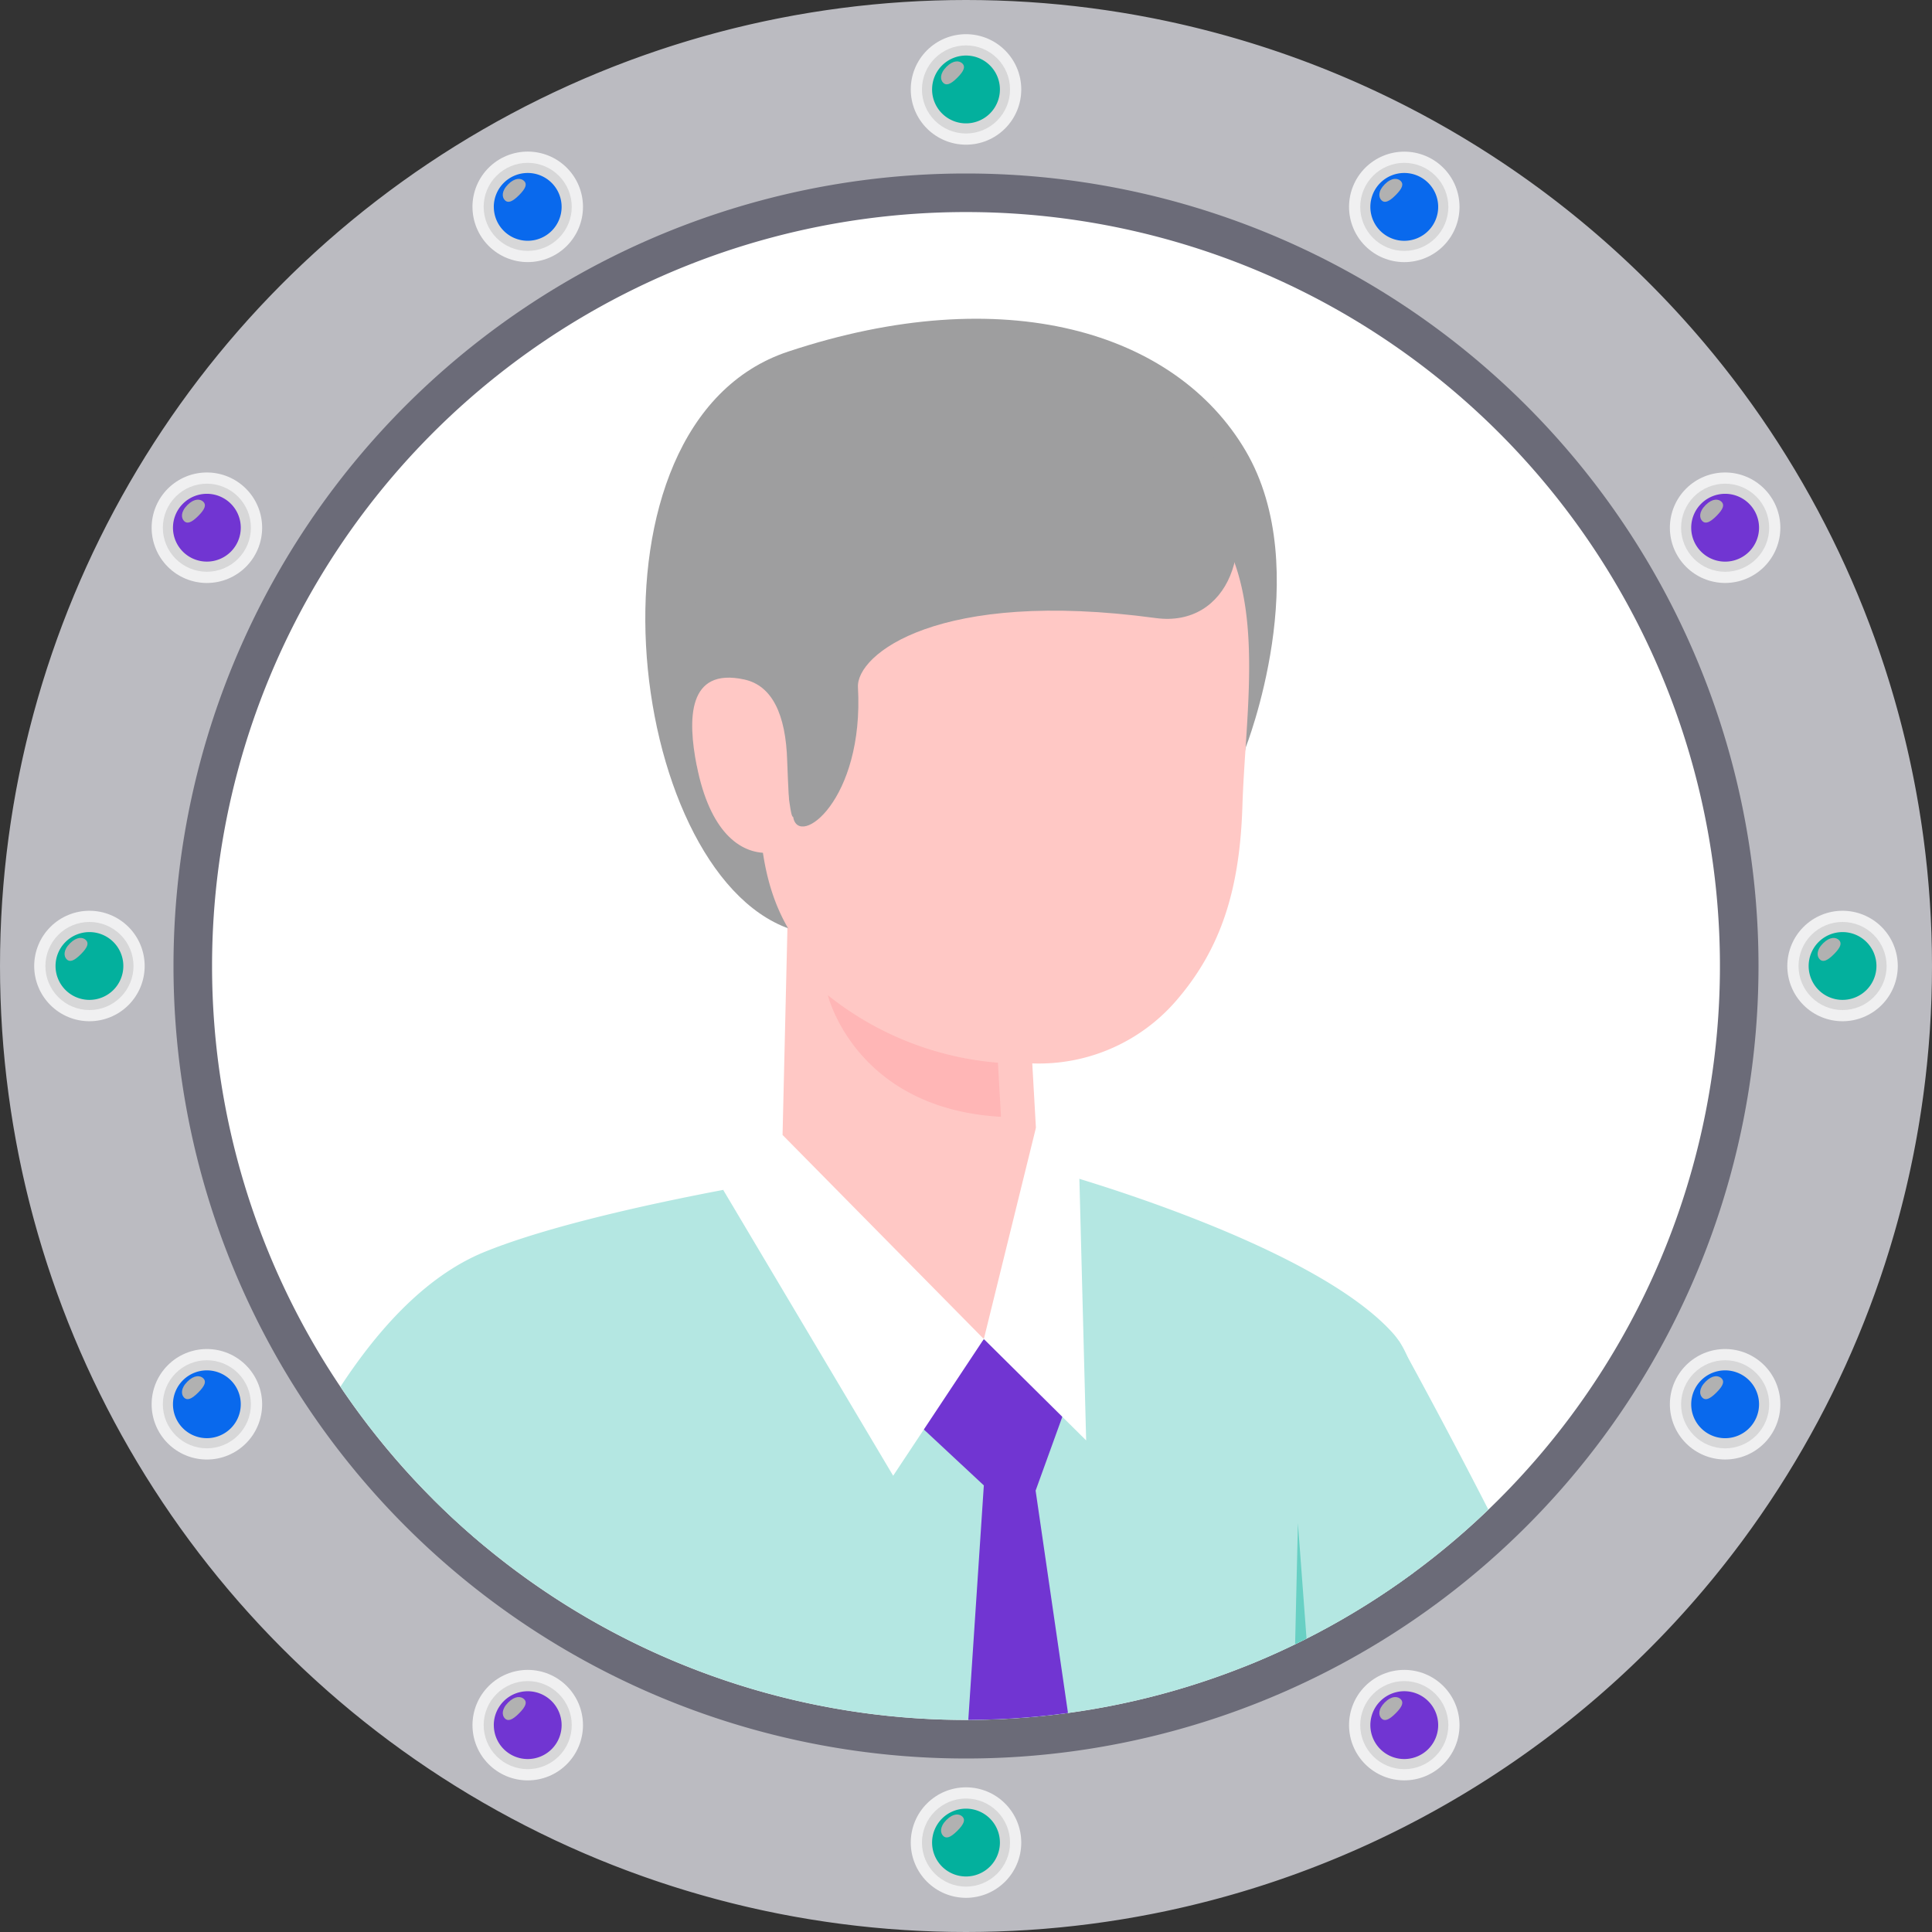 <svg xmlns="http://www.w3.org/2000/svg" xmlns:xlink="http://www.w3.org/1999/xlink" width="130" height="130" viewBox="0 0 130 130"><rect x="0" y="0" width="130" height="130" fill="#333333" stroke="none"/><defs><style>.a{fill:none;}.b{clip-path:url(#a);}.c{fill:#bbbbc1;}.d{clip-path:url(#b);}.e{fill:url(#c);}.f{clip-path:url(#d);}.g{fill:url(#e);}.h{fill:#03b09d;}.i{fill:#b1b1b1;}.j{clip-path:url(#g);}.k{fill:url(#h);}.l{clip-path:url(#i);}.m{fill:url(#j);}.n{fill:#0969ed;}.o{clip-path:url(#l);}.p{fill:url(#m);}.q{clip-path:url(#n);}.r{fill:url(#o);}.s{fill:#7135d2;}.t{clip-path:url(#q);}.u{fill:url(#r);}.v{clip-path:url(#s);}.w{fill:url(#t);}.x{clip-path:url(#v);}.y{fill:url(#w);}.z{clip-path:url(#x);}.aa{fill:url(#y);}.ab{clip-path:url(#aa);}.ac{fill:url(#ab);}.ad{clip-path:url(#ac);}.ae{fill:url(#ad);}.af{clip-path:url(#af);}.ag{fill:url(#ag);}.ah{clip-path:url(#ah);}.ai{fill:url(#ai);}.aj{clip-path:url(#ak);}.ak{fill:url(#al);}.al{clip-path:url(#am);}.am{fill:url(#an);}.an{clip-path:url(#ap);}.ao{fill:url(#aq);}.ap{clip-path:url(#ar);}.aq{fill:url(#as);}.ar{clip-path:url(#au);}.as{fill:url(#av);}.at{clip-path:url(#aw);}.au{fill:url(#ax);}.av{clip-path:url(#az);}.aw{fill:url(#ba);}.ax{clip-path:url(#bb);}.ay{fill:url(#bc);}.az{clip-path:url(#be);}.ba{fill:url(#bf);}.bb{clip-path:url(#bg);}.bc{fill:url(#bh);}.bd{fill:#6b6b78;}.be{fill:#fff;}.bf{clip-path:url(#bj);}.bg{fill:#b4e7e2;}.bh{fill:#ffc8c5;}.bi{fill:#9e9e9f;}.bj{fill:#ffb6b6;}.bk{fill:#68d0c4;}</style><clipPath id="a"><circle class="a" cx="65" cy="65" r="65" transform="translate(22.292 0)"/></clipPath><clipPath id="b"><path class="a" d="M83.575,6.019A3.718,3.718,0,1,0,87.292,2.3a3.717,3.717,0,0,0-3.717,3.718"/></clipPath><linearGradient id="c" x1="-7.802" y1="18.219" x2="-7.707" y2="18.219" gradientUnits="objectBoundingBox"><stop offset="0" stop-color="#c0c0c1"/><stop offset="1" stop-color="#f0f0f1"/></linearGradient><clipPath id="d"><path class="a" d="M84.328,6.019a2.964,2.964,0,1,0,2.964-2.964,2.964,2.964,0,0,0-2.964,2.964"/></clipPath><linearGradient id="e" x1="-9.913" y1="22.725" x2="-9.794" y2="22.725" gradientUnits="objectBoundingBox"><stop offset="0" stop-color="#f0f0f1"/><stop offset="1" stop-color="#d7d7d8"/></linearGradient><clipPath id="g"><path class="a" d="M54.084,13.921A3.718,3.718,0,1,0,57.8,10.2a3.718,3.718,0,0,0-3.718,3.717"/></clipPath><linearGradient id="h" x1="-4.998" y1="17.468" x2="-4.902" y2="17.468" xlink:href="#c"/><clipPath id="i"><path class="a" d="M54.838,13.921A2.963,2.963,0,1,0,57.8,10.957a2.963,2.963,0,0,0-2.964,2.964"/></clipPath><linearGradient id="j" x1="-6.396" y1="21.784" x2="-6.277" y2="21.784" xlink:href="#e"/><clipPath id="l"><path class="a" d="M32.495,35.509a3.718,3.718,0,1,0,3.717-3.717,3.718,3.718,0,0,0-3.717,3.717"/></clipPath><linearGradient id="m" x1="-2.944" y1="15.414" x2="-2.849" y2="15.414" xlink:href="#c"/><clipPath id="n"><path class="a" d="M33.249,35.509a2.963,2.963,0,1,0,2.963-2.963,2.963,2.963,0,0,0-2.963,2.963"/></clipPath><linearGradient id="o" x1="-3.82" y1="19.208" x2="-3.701" y2="19.208" xlink:href="#e"/><clipPath id="q"><path class="a" d="M24.593,65a3.717,3.717,0,1,0,3.717-3.717A3.717,3.717,0,0,0,24.593,65"/></clipPath><linearGradient id="r" x1="-2.193" y1="12.611" x2="-2.098" y2="12.611" xlink:href="#c"/><clipPath id="s"><path class="a" d="M25.347,65a2.964,2.964,0,1,0,2.963-2.964A2.963,2.963,0,0,0,25.347,65"/></clipPath><linearGradient id="t" x1="-2.877" y1="15.689" x2="-2.758" y2="15.689" xlink:href="#e"/><clipPath id="v"><path class="a" d="M32.495,94.491a3.718,3.718,0,1,0,3.717-3.718,3.717,3.717,0,0,0-3.717,3.718"/></clipPath><linearGradient id="w" x1="-2.944" y1="9.804" x2="-2.849" y2="9.804" xlink:href="#c"/><clipPath id="x"><path class="a" d="M33.249,94.491a2.963,2.963,0,1,0,2.963-2.963,2.963,2.963,0,0,0-2.963,2.963"/></clipPath><linearGradient id="y" x1="-3.821" y1="12.173" x2="-3.701" y2="12.173" xlink:href="#e"/><clipPath id="aa"><path class="a" d="M54.084,116.08a3.718,3.718,0,1,0,3.718-3.717,3.718,3.718,0,0,0-3.718,3.717"/></clipPath><linearGradient id="ab" x1="-4.998" y1="7.752" x2="-4.902" y2="7.752" xlink:href="#c"/><clipPath id="ac"><path class="a" d="M54.838,116.08a2.963,2.963,0,1,0,2.964-2.964,2.963,2.963,0,0,0-2.964,2.964"/></clipPath><linearGradient id="ad" x1="-6.396" y1="9.596" x2="-6.277" y2="9.596" xlink:href="#e"/><clipPath id="af"><path class="a" d="M113.066,13.921a3.717,3.717,0,1,0,3.717-3.717,3.717,3.717,0,0,0-3.717,3.717"/></clipPath><linearGradient id="ag" x1="-10.607" y1="17.468" x2="-10.512" y2="17.468" xlink:href="#c"/><clipPath id="ah"><path class="a" d="M113.819,13.921a2.964,2.964,0,1,0,2.964-2.964,2.964,2.964,0,0,0-2.964,2.964"/></clipPath><linearGradient id="ai" x1="-13.431" y1="21.782" x2="-13.312" y2="21.782" xlink:href="#e"/><clipPath id="ak"><path class="a" d="M134.654,35.509a3.717,3.717,0,1,0,3.718-3.717,3.718,3.718,0,0,0-3.718,3.717"/></clipPath><linearGradient id="al" x1="-12.66" y1="15.414" x2="-12.565" y2="15.414" xlink:href="#c"/><clipPath id="am"><path class="a" d="M135.409,35.509a2.964,2.964,0,1,0,2.963-2.963,2.963,2.963,0,0,0-2.963,2.963"/></clipPath><linearGradient id="an" x1="-16.008" y1="19.208" x2="-15.889" y2="19.208" xlink:href="#e"/><clipPath id="ap"><path class="a" d="M142.556,65a3.717,3.717,0,1,0,3.717-3.717A3.717,3.717,0,0,0,142.556,65"/></clipPath><linearGradient id="aq" x1="-13.412" y1="12.61" x2="-13.317" y2="12.61" xlink:href="#c"/><clipPath id="ar"><path class="a" d="M143.31,65a2.964,2.964,0,1,0,2.963-2.964A2.964,2.964,0,0,0,143.31,65"/></clipPath><linearGradient id="as" x1="-16.949" y1="15.689" x2="-16.83" y2="15.689" xlink:href="#e"/><clipPath id="au"><path class="a" d="M134.654,94.491a3.717,3.717,0,1,0,3.718-3.718,3.718,3.718,0,0,0-3.718,3.718"/></clipPath><linearGradient id="av" x1="-12.66" y1="9.804" x2="-12.565" y2="9.804" xlink:href="#c"/><clipPath id="aw"><path class="a" d="M135.409,94.491a2.964,2.964,0,1,0,2.963-2.963,2.963,2.963,0,0,0-2.963,2.963"/></clipPath><linearGradient id="ax" x1="-16.01" y1="12.173" x2="-15.89" y2="12.173" xlink:href="#e"/><clipPath id="az"><path class="a" d="M113.066,116.08a3.717,3.717,0,1,0,3.717-3.717,3.717,3.717,0,0,0-3.717,3.717"/></clipPath><linearGradient id="ba" x1="-10.607" y1="7.752" x2="-10.512" y2="7.752" xlink:href="#c"/><clipPath id="bb"><path class="a" d="M113.819,116.08a2.964,2.964,0,1,0,2.964-2.964,2.964,2.964,0,0,0-2.964,2.964"/></clipPath><linearGradient id="bc" x1="-13.431" y1="9.595" x2="-13.312" y2="9.595" xlink:href="#e"/><clipPath id="be"><path class="a" d="M83.575,123.982a3.718,3.718,0,1,0,3.717-3.717,3.717,3.717,0,0,0-3.717,3.717"/></clipPath><linearGradient id="bf" x1="-7.803" y1="7" x2="-7.707" y2="7" xlink:href="#c"/><clipPath id="bg"><path class="a" d="M84.328,123.982a2.964,2.964,0,1,0,2.964-2.964,2.964,2.964,0,0,0-2.964,2.964"/></clipPath><linearGradient id="bh" x1="-9.913" y1="8.653" x2="-9.794" y2="8.653" xlink:href="#e"/><clipPath id="bj"><path class="a" d="M138.023,65a50.73,50.73,0,1,1-50.73-50.731A50.73,50.73,0,0,1,138.023,65" transform="translate(-36.562 -14.269)"/></clipPath></defs><g transform="translate(-22.292)"><g class="b"><path class="c" d="M22.292,65a65,65,0,1,0,65-65,65,65,0,0,0-65,65"/></g><g class="d"><rect class="e" width="10.515" height="10.515" transform="translate(79.857 6.019) rotate(-45)"/></g><g class="f"><rect class="g" width="8.383" height="8.383" transform="translate(81.365 6.018) rotate(-45)"/></g><g class="b"><path class="h" d="M85.01,6.019a2.282,2.282,0,1,0,2.282-2.282A2.282,2.282,0,0,0,85.01,6.019"/><path class="i" d="M85.977,4.495c-.465.465-.421.875-.219,1.077s.486.12.951-.345.547-.748.345-.951-.612-.246-1.077.219"/></g><g class="j"><rect class="k" width="10.514" height="10.514" transform="translate(50.367 13.921) rotate(-45)"/></g><g class="l"><rect class="m" width="8.382" height="8.382" transform="translate(51.875 13.921) rotate(-45)"/></g><g class="b"><path class="n" d="M55.52,13.921A2.281,2.281,0,1,0,57.8,11.639a2.282,2.282,0,0,0-2.282,2.282"/><path class="i" d="M56.486,12.4c-.465.465-.421.875-.219,1.077s.486.12.951-.345.547-.748.345-.951-.612-.246-1.077.219"/></g><g class="o"><rect class="p" width="10.515" height="10.515" transform="translate(28.778 35.51) rotate(-45)"/></g><g class="q"><rect class="r" width="8.382" height="8.382" transform="matrix(0.707, -0.707, 0.707, 0.707, 30.286, 35.51)"/></g><g class="b"><path class="s" d="M33.931,35.509a2.281,2.281,0,1,0,2.282-2.282,2.282,2.282,0,0,0-2.282,2.282"/><path class="i" d="M34.9,33.985c-.465.465-.421.875-.219,1.077s.486.12.951-.345.547-.748.345-.951-.612-.246-1.077.219"/></g><g class="t"><rect class="u" width="10.513" height="10.513" transform="translate(20.876 65) rotate(-45)"/></g><g class="v"><rect class="w" width="8.383" height="8.383" transform="translate(22.383 65) rotate(-45)"/></g><g class="b"><path class="h" d="M26.029,65a2.281,2.281,0,1,0,2.282-2.282A2.282,2.282,0,0,0,26.029,65"/><path class="i" d="M27,63.476c-.465.465-.421.875-.219,1.077s.486.12.951-.345.547-.748.345-.951-.612-.246-1.077.219"/></g><g class="x"><rect class="y" width="10.515" height="10.515" transform="translate(28.777 94.491) rotate(-45)"/></g><g class="z"><rect class="aa" width="8.381" height="8.381" transform="translate(30.286 94.491) rotate(-45)"/></g><g class="b"><path class="n" d="M33.931,94.491a2.281,2.281,0,1,0,2.282-2.282,2.282,2.282,0,0,0-2.282,2.282"/><path class="i" d="M34.9,92.967c-.465.465-.421.875-.219,1.077s.486.12.951-.345.547-.748.345-.951-.612-.246-1.077.219"/></g><g class="ab"><rect class="ac" width="10.514" height="10.514" transform="translate(50.367 116.08) rotate(-45)"/></g><g class="ad"><rect class="ae" width="8.382" height="8.382" transform="translate(51.874 116.08) rotate(-45)"/></g><g class="b"><path class="s" d="M55.52,116.08A2.281,2.281,0,1,0,57.8,113.8a2.282,2.282,0,0,0-2.282,2.282"/><path class="i" d="M56.486,114.556c-.465.465-.421.875-.219,1.077s.486.12.951-.345.547-.748.345-.951-.612-.246-1.077.219"/></g><g class="af"><rect class="ag" width="10.514" height="10.514" transform="matrix(0.707, -0.707, 0.707, 0.707, 109.349, 13.921)"/></g><g class="ah"><rect class="ai" width="8.383" height="8.383" transform="translate(110.855 13.921) rotate(-45)"/></g><g class="b"><path class="n" d="M114.5,13.921a2.282,2.282,0,1,0,2.282-2.282,2.282,2.282,0,0,0-2.282,2.282"/><path class="i" d="M115.468,12.4c-.464.465-.42.875-.219,1.077s.486.12.952-.345.546-.748.345-.951-.613-.246-1.078.219"/></g><g class="aj"><rect class="ak" width="10.515" height="10.515" transform="matrix(0.707, -0.707, 0.707, 0.707, 130.937, 35.51)"/></g><g class="al"><rect class="am" width="8.382" height="8.382" transform="translate(132.445 35.51) rotate(-45)"/></g><g class="b"><path class="s" d="M136.09,35.509a2.282,2.282,0,1,0,2.282-2.282,2.282,2.282,0,0,0-2.282,2.282"/><path class="i" d="M137.057,33.985c-.465.465-.421.875-.219,1.077s.486.12.951-.345.547-.748.345-.951-.612-.246-1.077.219"/></g><g class="an"><rect class="ao" width="10.514" height="10.514" transform="translate(138.839 65) rotate(-45)"/></g><g class="ap"><rect class="aq" width="8.383" height="8.383" transform="translate(140.346 65) rotate(-45)"/></g><g class="b"><path class="h" d="M143.992,65a2.281,2.281,0,1,0,2.282-2.282A2.282,2.282,0,0,0,143.992,65"/><path class="i" d="M144.959,63.476c-.465.465-.421.875-.219,1.077s.486.12.951-.345.547-.748.345-.951-.612-.246-1.077.219"/></g><g class="ar"><rect class="as" width="10.515" height="10.515" transform="translate(130.937 94.491) rotate(-45)"/></g><g class="at"><rect class="au" width="8.381" height="8.381" transform="translate(132.446 94.491) rotate(-45)"/></g><g class="b"><path class="n" d="M136.09,94.491a2.282,2.282,0,1,0,2.282-2.282,2.282,2.282,0,0,0-2.282,2.282"/><path class="i" d="M137.057,92.967c-.465.465-.421.875-.219,1.077s.486.12.951-.345.547-.748.345-.951-.612-.246-1.077.219"/></g><g class="av"><rect class="aw" width="10.514" height="10.514" transform="translate(109.349 116.08) rotate(-45)"/></g><g class="ax"><rect class="ay" width="8.383" height="8.383" transform="translate(110.855 116.08) rotate(-45)"/></g><g class="b"><path class="s" d="M114.5,116.08a2.282,2.282,0,1,0,2.282-2.282,2.282,2.282,0,0,0-2.282,2.282"/><path class="i" d="M115.468,114.556c-.464.465-.42.875-.219,1.077s.486.12.952-.345.546-.748.345-.951-.613-.246-1.078.219"/></g><g class="az"><rect class="ba" width="10.514" height="10.514" transform="translate(79.858 123.982) rotate(-45)"/></g><g class="bb"><rect class="bc" width="8.383" height="8.383" transform="translate(81.364 123.982) rotate(-45)"/></g><g class="b"><path class="h" d="M85.01,123.982a2.282,2.282,0,1,0,2.282-2.282,2.282,2.282,0,0,0-2.282,2.282"/><path class="i" d="M85.977,122.458c-.465.465-.421.875-.219,1.077s.486.12.951-.345.547-.748.345-.951-.612-.246-1.077.219"/><path class="bd" d="M33.966,65A53.326,53.326,0,1,0,87.292,11.674,53.326,53.326,0,0,0,33.966,65"/><path class="be" d="M87.292,14.269A50.731,50.731,0,1,1,36.561,65,50.731,50.731,0,0,1,87.292,14.269"/></g><g transform="translate(36.562 14.269)"><g class="bf" transform="translate(0)"><path class="bg" d="M33.641,119.414S45.912,159.7,54.52,160.231s19.807-2.367,10.971-24.26A464.745,464.745,0,0,0,43.574,90.239c-5.266.108-12.78,21.9-9.933,29.175" transform="translate(36.289 -14.269)"/><path class="bg" d="M100.454,79.315s11.125-.441,18.187-.442c0,0,17.147,4.734,22.614,10.826,2.815,3.136,2.861,11.083-2.8,48.035l3.353,42.417-1.487,6.483s-6.238,1.437-21.409,1.947c-15.3.514-39.553-.51-39.553-.51l-2.853-3.393-3.454-38.421a99.905,99.905,0,0,1-16.339-13.2S63.8,90.876,80.154,84.234c6.9-2.8,20.3-4.919,20.3-4.919" transform="translate(-61.808 -14.269)"/><path class="bh" d="M82.971,57.674l-.515,21.859s8.46,6.891,13.618,10.571c1.825-4.038,3.637-11.881,3.637-11.881L98.632,59.2Z" transform="translate(-44.144 -14.269)"/><path class="bg" d="M123.063,106.949s-18.128,49.14-4.2,54.916c7.188,2.98,14.072-5.81,18.814-16.762a138.445,138.445,0,0,0,7.82-26.382s-6.778-32.427-22.436-11.772" transform="translate(-121.078 -14.269)"/><path class="bg" d="M14.2,137.335c7.718-8.629,19.061-20.5,22.916-24.568,4.094,1.206,8.874,4.857,12.1,8.124-3.076,6.277-15.043,22.378-17.932,26.348-11.675,16.047-16.162,12.2-20.039,9.416-4.356-3.132-4.671-10.794,2.955-19.32" transform="translate(80.627 -14.269)"/><path class="bi" d="M106.772,50.316s4.725-11.956,0-19.988-16.239-11.5-30.783-6.669-10.975,34.914.067,38.828,29.435-4.093,30.716-12.171" transform="translate(-37.229 -14.269)"/><path class="bh" d="M68.413,54.467c.251,9.282,4.657,12.54,14.155,16.172A12.209,12.209,0,0,0,96.407,67.4c3.158-3.619,4.342-7.705,4.514-13.19.325-10.4,3.9-24.188-15.943-24.188-18.74,0-16.816,15.168-16.565,24.449" transform="translate(-31.591 -14.269)"/><path class="bi" d="M76.459,54.966c.36,2.148,4.786-1.114,4.363-8.724-.122-2.2,5.378-6.639,20.036-4.654,9.762,1.322,8.55-22.254-20.091-17.3-17.337,3-11.71,18.3-6.825,23.05,2.207,2.148,2.159,7.628,2.517,7.628" transform="translate(-37.362 -14.269)"/><path class="bh" d="M99.5,51.51c.874,4.439,2.889,5.93,4.787,5.879s1.388-2.988,1.3-6.168-1.034-5.1-2.891-5.5c-3.821-.829-3.812,2.671-3.2,5.793" transform="translate(-66.888 -14.269)"/><path class="s" d="M85.1,94.133,79.385,90.1l-4.858,5.322,4.858,4.527-3.55,53.593,9.017,12.6,6.1-10.307L82.869,100.3Z" transform="translate(-27.455 -14.269)"/><path class="be" d="M82.712,75.891l2.926,3.432.455,17.6L79.208,90.1Z" transform="translate(-27.278 -14.269)"/><path class="be" d="M90.088,76.368,103.631,90.1l-6.1,9.2L86.094,80.066Z" transform="translate(-51.702 -14.269)"/><path class="bj" d="M96.382,71.508a21.053,21.053,0,0,1-11.444-4.542s1.84,7.627,11.651,8.182Z" transform="translate(-43.504 -14.269)"/><path class="bk" d="M91.541,110.129l-7.079,27.761,38.1,21.515L89.181,134.767Z" transform="translate(-69.003 -14.269)"/><path class="bk" d="M62.131,132.273l.69-29.779,2.829,37.864Z" transform="translate(10.243 -14.269)"/></g></g></g></svg>